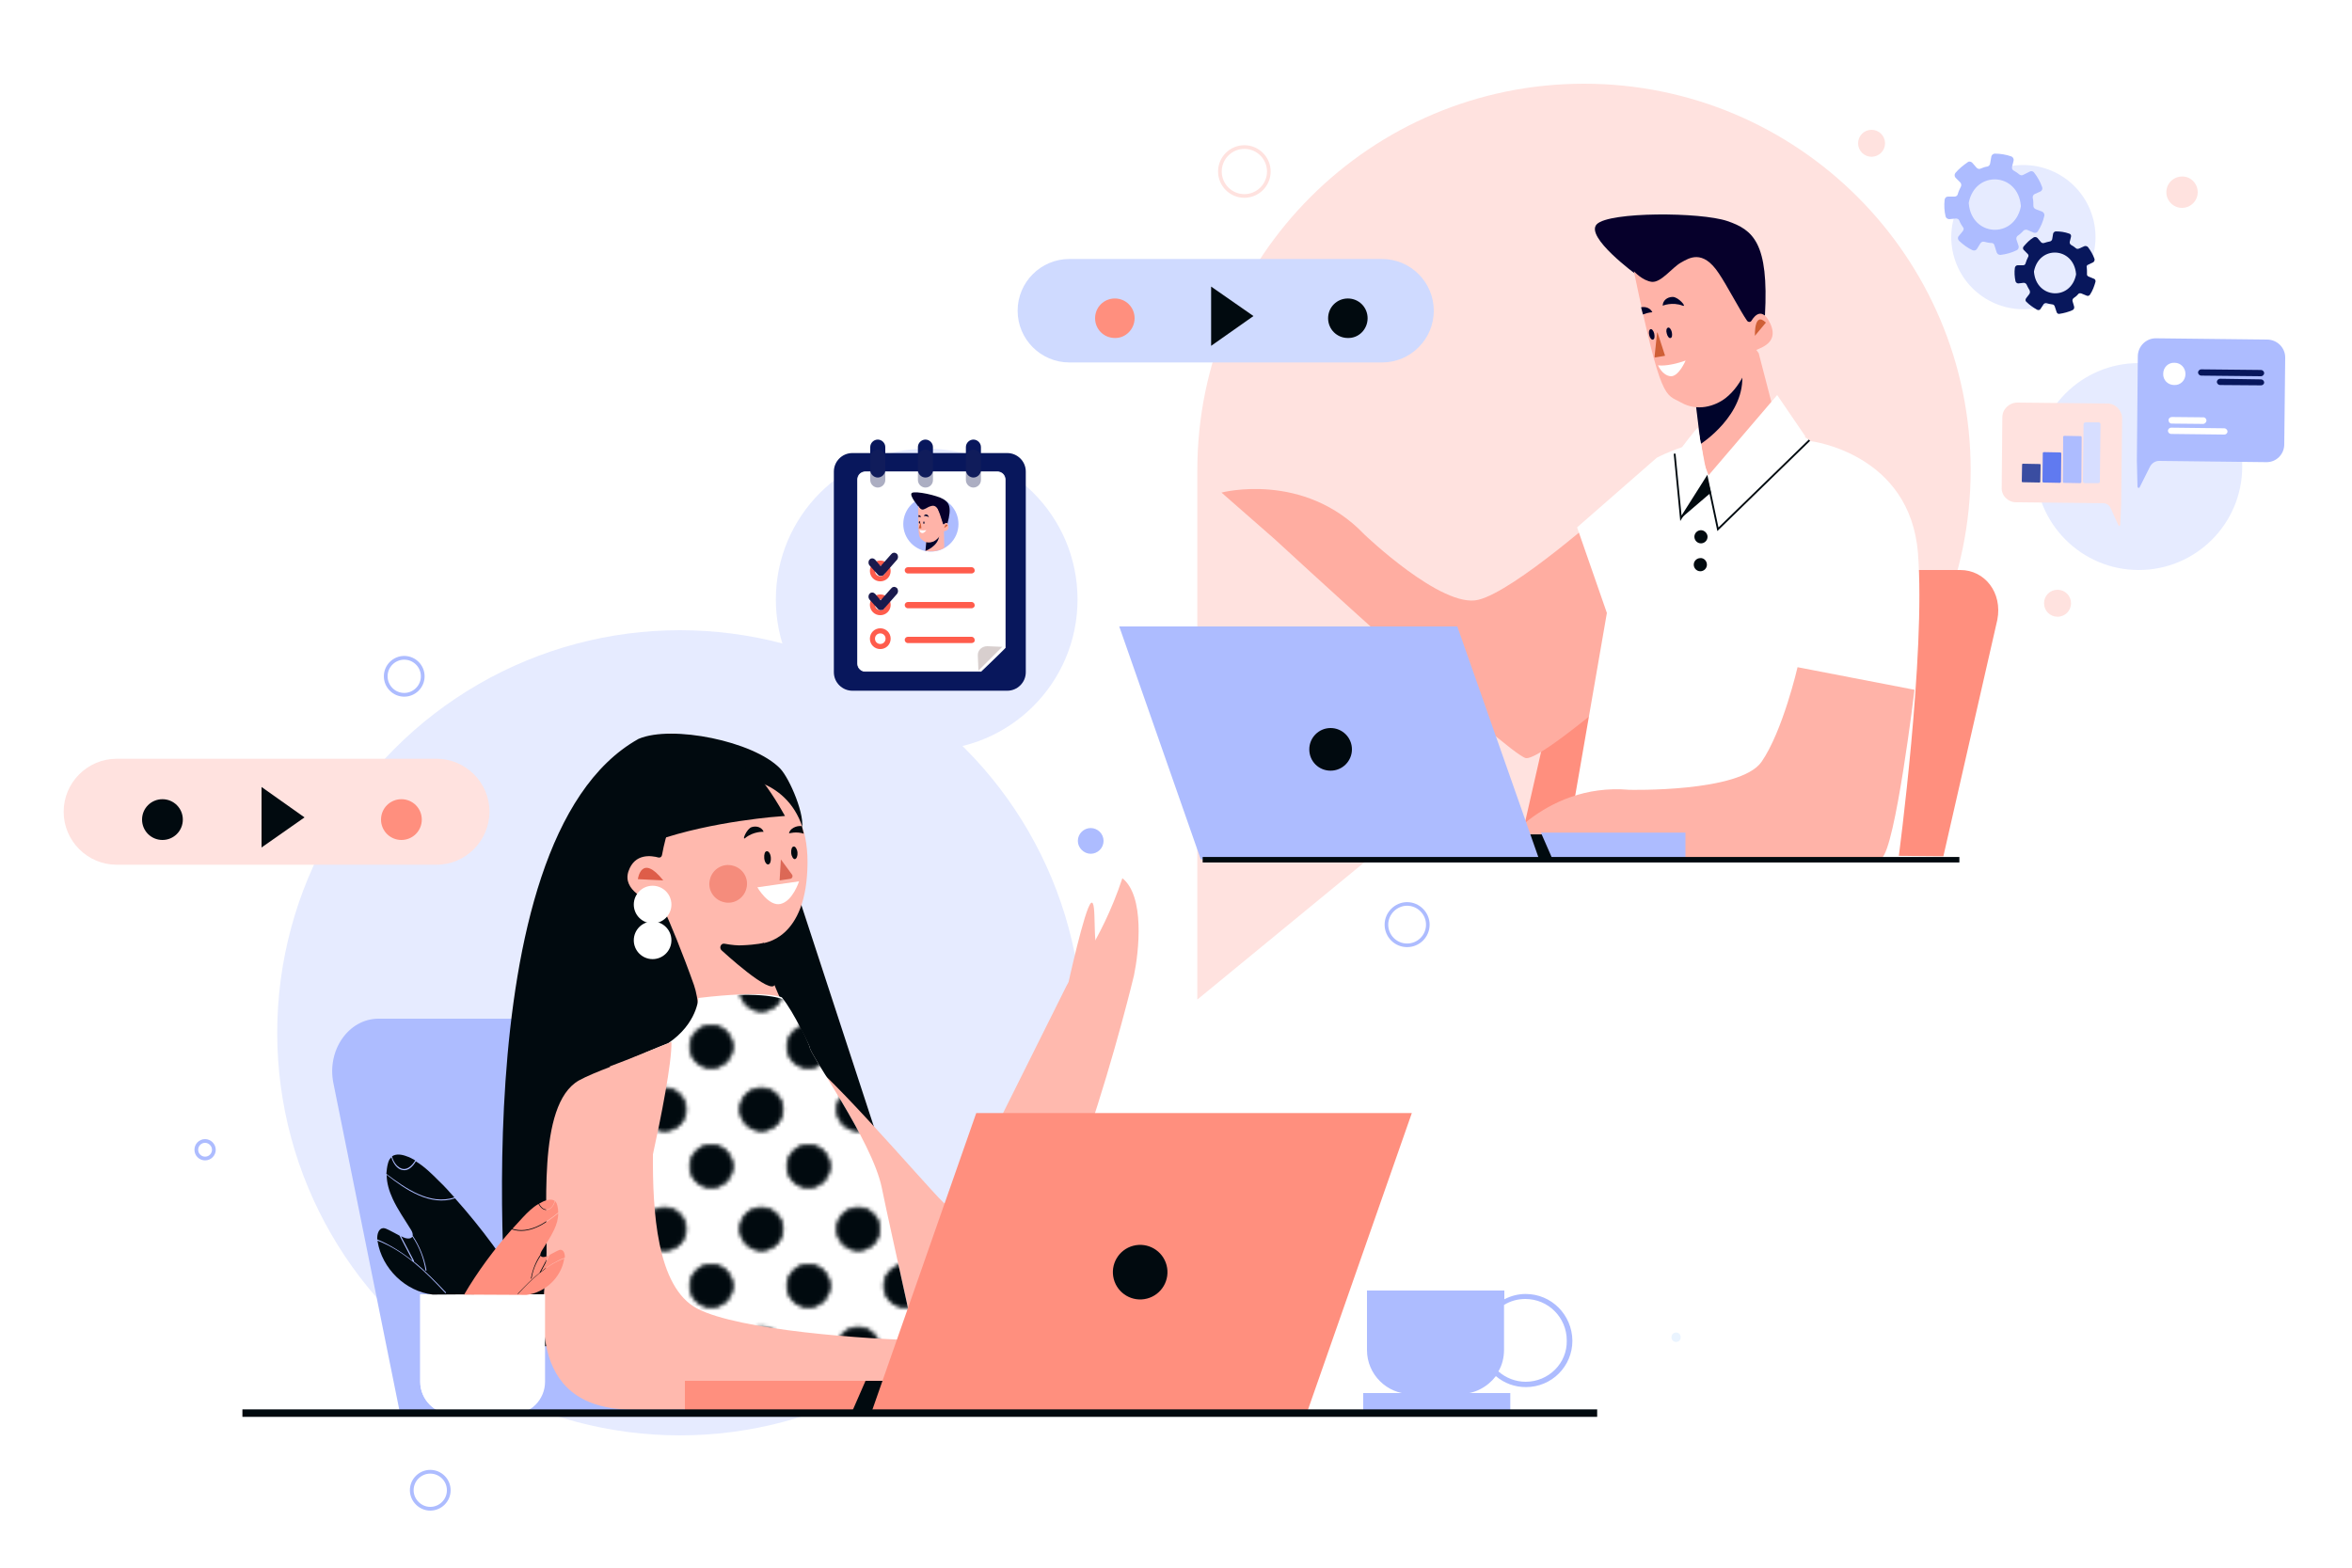<?xml version="1.0" encoding="utf-8"?>
<!-- Generator: Adobe Illustrator 23.0.1, SVG Export Plug-In . SVG Version: 6.00 Build 0)  -->
<svg version="1.1" xmlns="http://www.w3.org/2000/svg" xmlns:xlink="http://www.w3.org/1999/xlink" x="0px" y="0px"
	 viewBox="0 0 750 500" style="enable-background:new 0 0 750 500;" xml:space="preserve">
<style type="text/css">
	.st0{fill:none;}
	.st1{fill:#010A0F;stroke:#010A0F;stroke-width:0.638;stroke-miterlimit:10;}
	.st2{fill:#EAF4FF;}
	.st3{fill:#FFE2DF;}
	.st4{fill:#FF8F7E;}
	.st5{fill:#FFADA1;}
	.st6{fill:#FFFFFF;}
	.st7{fill:#FFB3A8;}
	.st8{fill:#00042B;}
	.st9{fill:#06002B;}
	.st10{fill:#CF5F36;}
	.st11{fill:#010A0F;}
	.st12{fill:none;stroke:#010A0F;stroke-width:0.583;stroke-miterlimit:10;}
	.st13{fill:#CFDAFF;}
	.st14{fill:#ADBCFF;stroke:#ADBCFF;stroke-width:1.099;stroke-miterlimit:10;}
	.st15{fill:#ADBCFF;}
	.st16{fill:#010A0F;stroke:#010A0F;stroke-width:1.75;stroke-miterlimit:10;}
	.st17{fill:none;stroke:#FFE2DF;stroke-width:1.167;stroke-miterlimit:10;}
	.st18{fill:#E6EBFF;}
	.st19{fill:#08175C;}
	.st20{fill:#607AF0;}
	.st21{fill:#3A4DA1;}
	.st22{fill:#D7DEFF;}
	.st23{fill:none;stroke:#ADBCFF;stroke-width:1.151;stroke-miterlimit:10;}
	.st24{fill:none;stroke:#ADBCFF;stroke-width:1.192;stroke-miterlimit:10;}
	.st25{fill:#010A0F;stroke:#010A0F;stroke-width:1.222;stroke-miterlimit:10;}
	.st26{fill:#FFB9AE;}
	.st27{fill:#010A0F;stroke:#213D59;stroke-width:0;stroke-miterlimit:10;}
	.st28{fill:url(#SVGID_1_);}
	.st29{fill:#DE5D49;}
	.st30{fill:#F58C7C;}
	.st31{fill:#DC6856;}
	.st32{fill:#010A0F;stroke:#010A0F;stroke-width:2.384;stroke-miterlimit:10;}
	.st33{fill:#FFFFFF;stroke:#FFFFFF;stroke-width:0.254;stroke-miterlimit:10;}
	.st34{fill:#D8CFCE;}
	.st35{opacity:0.37;fill:#1F235B;}
	.st36{fill:none;stroke:#FF5C4C;stroke-width:1.627;stroke-miterlimit:10;}
	.st37{fill:#FF5C4C;}
	.st38{fill:#1A1A4D;stroke:#1A1A4D;stroke-width:1.22;stroke-linecap:round;stroke-linejoin:round;stroke-miterlimit:10;}
</style>
<pattern  x="77.4" y="-2420.3" width="103" height="31.8" patternUnits="userSpaceOnUse" id="Nueva_muestra_de_motivo_7" viewBox="0 -31.8 103 31.8" style="overflow:visible;">
	<g>
		<rect y="-31.8" class="st0" width="103" height="31.8"/>
		<path class="st1" d="M11.5-25.9c0,3.1-2.5,5.6-5.6,5.6c-3.1,0-5.6-2.5-5.6-5.6s2.5-5.6,5.6-5.6C9-31.4,11.5-28.9,11.5-25.9z"/>
		<path class="st1" d="M37.4-25.9c0,3.1-2.5,5.6-5.6,5.6s-5.6-2.5-5.6-5.6s2.5-5.6,5.6-5.6S37.4-28.9,37.4-25.9z"/>
		<path class="st1" d="M63.4-25.9c0,3.1-2.5,5.6-5.6,5.6s-5.6-2.5-5.6-5.6s2.5-5.6,5.6-5.6S63.4-28.9,63.4-25.9z"/>
		<path class="st1" d="M89.3-25.9c0,3.1-2.5,5.6-5.6,5.6c-3.1,0-5.6-2.5-5.6-5.6s2.5-5.6,5.6-5.6C86.8-31.4,89.3-28.9,89.3-25.9z"/>
		<path class="st1" d="M24.9-9.1c0,3.1-2.5,5.6-5.6,5.6S13.7-6,13.7-9.1c0-3.1,2.5-5.6,5.6-5.6S24.9-12.2,24.9-9.1z"/>
		<path class="st1" d="M50.8-9.1c0,3.1-2.5,5.6-5.6,5.6S39.6-6,39.6-9.1c0-3.1,2.5-5.6,5.6-5.6S50.8-12.2,50.8-9.1z"/>
		<path class="st1" d="M76.7-9.1c0,3.1-2.5,5.6-5.6,5.6c-3.1,0-5.6-2.5-5.6-5.6c0-3.1,2.5-5.6,5.6-5.6C74.2-14.7,76.7-12.2,76.7-9.1
			z"/>
		<path class="st1" d="M102.7-9.1c0,3.1-2.5,5.6-5.6,5.6c-3.1,0-5.6-2.5-5.6-5.6c0-3.1,2.5-5.6,5.6-5.6
			C100.2-14.7,102.7-12.2,102.7-9.1z"/>
	</g>
</pattern>
<g id="BACKGROUND">
	<g>
		<g>
			<path class="st2" d="M534.5,428c1.9,0,1.9-3,0-3C532.5,425,532.5,428,534.5,428L534.5,428z"/>
		</g>
	</g>
</g>
<g id="OBJECTS">
	<g>
		<g>
			<g>
				<path class="st3" d="M505.1,26.7c-68.1,0-123.3,55.2-123.3,123.3c0,1,0,2,0,3v165.8l70.1-57.6c16.1,7.7,34.1,12,53.2,12
					c68.1,0,123.3-55.2,123.3-123.3S573.2,26.7,505.1,26.7z"/>
				<g>
					<path class="st4" d="M619.7,273.1l-135.6-1.2l18.4-80.7c1.3-5.5,17.7-9.4,23.3-9.4h99.3c7.8,0,13.5,7.2,11.8,15.9L619.7,273.1z
						"/>
					<g>
						<g>
							<g>
								<path class="st5" d="M526.7,211.6c0,0-34.8,30.9-40.1,30.2c-5.2-0.7-80.2-69.9-80.2-69.9l-16.9-14.8c0,0,26.2-6.9,45.5,13.3
									c0,0,24.8,23.8,36.4,20.9c11.6-2.8,41.3-29.3,41.3-29.3L526.7,211.6z"/>
								<path class="st6" d="M528.3,146c0,0,26.4-14.2,41.6,0.1c16.5,15.4-33.5,71.1-48.7,74.7l-18.3-52.6L528.3,146z"/>
								<path class="st6" d="M577.4,140.7c0,0,31.7,3.8,34.2,35.8c2.5,32-6.2,97.2-6.2,97.2L499,272.8l14.8-85.4
									c0.4-8.2,10.4-39.5,13.2-39.8l44.4-11.1L577.4,140.7z"/>
								<path class="st7" d="M610.5,220c0,0-6.1,50.7-10.5,53.7c-4.4,2.9-102.5-0.2-102.5-0.2l-20.9-0.8c0,0,15.1-23.2,42.9-20.8
									c0,0,35.3,0.9,42.2-8.9c6.8-9.8,11.5-30.2,11.5-30.2L610.5,220z"/>
							</g>
							<g>
								<g>
									<path class="st7" d="M560.8,112.6l5.5,21.2l-19.9,21.9l-3.1-8.1l-2.6-19.1l15.9-18.9c0,0,3.1,1.5,3.6,2.2
										C560.6,112.4,560.8,112.6,560.8,112.6z"/>
									<path class="st8" d="M556.6,109.6l-15.9,18.9l1.6,13.1c0,0,14.6-9.3,13.2-22.8"/>
								</g>
								<g>
									<path class="st9" d="M561.7,100.5c0,0-2.9,0.9-4.2,4.3l-12.1-19.7c0,0-7.7-3-10.5,0.5c-2.8,3.5-5.3,5.8-7.8,5.5
										s-5.3-3.5-5.3-3.5s-16.6-12.1-12.6-16.1c4-4,33-3.9,41.6-1c8.2,2.8,13.3,6.9,12,30.2"/>
									<path class="st7" d="M557.1,102.3c0.4,0.5,1.1,0.5,1.4,0c1.1-1.8,3.5-4.4,6,0.9c3.3,7.2-5.1,8-5.5,9.1
										c-0.8,2.4-3.2,10.4-8.8,14.7c-3.4,2.6-9,4.3-14.1,1.4c-5.1-2.9-6.3,0.3-15.1-41.9c0,0,2.8,3.1,5.8,3.4
										c3,0.2,6.4-4.6,9.3-6.2c2.4-1.3,6.8-4.4,12,3.5C550.5,90.7,555,99.3,557.1,102.3z"/>
									<g>
										<path class="st6" d="M528.7,116.5c0,0,2.8,0.6,8.8-1.5c0,0-2.2,5.2-4.8,5C530,119.7,528.7,116.5,528.7,116.5z"/>
										<path class="st10" d="M563.1,102.9l-3.5,4.2C559.6,107.1,559.3,99.1,563.1,102.9z"/>
										<path class="st8" d="M531.5,106.4c0.2,0.9,0.8,1.6,1.2,1.4c0.5-0.1,0.6-0.9,0.4-1.9c-0.2-0.9-0.8-1.6-1.2-1.4
											C531.4,104.6,531.2,105.5,531.5,106.4z"/>
										<path class="st8" d="M525.9,106.9c0.2,0.9,0.8,1.6,1.2,1.4c0.5-0.1,0.6-0.9,0.4-1.9c-0.2-0.9-0.8-1.6-1.2-1.4
											C525.8,105.2,525.7,106,525.9,106.9z"/>
										<path class="st8" d="M536.6,97.5c1.4,0.5-1.4-2.8-3.2-2.8c-1.8,0-3.2,1.2-3.2,2.8C530.2,97.5,533.2,96.2,536.6,97.5z"/>
										<path class="st8" d="M523.9,100.3c1.7-0.7,3-0.7,3-0.7c-0.6-1.3-2.1-1.9-3.6-1.6"/>
										<path class="st10" d="M528.4,106.2l-0.8,7.6c0,0.1,0.1,0.2,0.2,0.2l3-0.5c0.1,0,0.2-0.1,0.1-0.2l-2.3-7.1
											C528.7,106,528.4,106,528.4,106.2z"/>
									</g>
								</g>
							</g>
						</g>
						<g>
							<path class="st11" d="M544.5,171.2c0,1.2-1,2.1-2.1,2.1c-1.2,0-2.1-1-2.1-2.1c0-1.2,1-2.1,2.1-2.1
								C543.5,169.1,544.5,170.1,544.5,171.2z"/>
							<path class="st11" d="M544.3,180.1c0,1.2-1,2.1-2.1,2.1c-1.2,0-2.1-1-2.1-2.1c0-1.2,1-2.1,2.1-2.1
								C543.3,177.9,544.3,178.9,544.3,180.1z"/>
						</g>
					</g>
					<g>
						<g>
							<g>
								<polygon class="st6" points="566.7,126 575.7,139.2 547.4,168.2 544.3,152.2 								"/>
								<path class="st6" d="M541.4,136.4c-0.5,0.2-5.8,7.2-5.8,7.2l0.4,21.7l8.2-14.4L541.4,136.4z"/>
							</g>
						</g>
						<polyline class="st12" points="577,140.4 547.8,168.8 544.3,152.2 536,165.3 534,144.7 						"/>
						<polygon class="st11" points="535.9,165.4 545.6,157.1 544.3,152.2 						"/>
					</g>
				</g>
				<g>
					<path class="st13" d="M440.7,115.6H341c-9.1,0-16.5-7.4-16.5-16.5v0c0-9.1,7.4-16.5,16.5-16.5h99.7c9.1,0,16.5,7.4,16.5,16.5v0
						C457.2,108.2,449.8,115.6,440.7,115.6z"/>
					<polygon class="st11" points="386.2,110.3 386.2,91.4 399.7,100.8 					"/>
					<path class="st11" d="M436.1,101.5c0-3.5-2.8-6.3-6.3-6.3c-3.5,0-6.3,2.8-6.3,6.3c0,3.5,2.8,6.3,6.3,6.3
						C433.3,107.9,436.1,105,436.1,101.5z"/>
					<path class="st4" d="M361.8,101.5c0-3.5-2.8-6.3-6.3-6.3c-3.5,0-6.3,2.8-6.3,6.3c0,3.5,2.8,6.3,6.3,6.3
						C358.9,107.9,361.8,105,361.8,101.5z"/>
				</g>
			</g>
			<g>
				
					<rect x="468.4" y="266.1" transform="matrix(-1 -1.224647e-16 1.224647e-16 -1 1005.318 540.222)" class="st11" width="68.4" height="8"/>
				<polygon class="st14" points="536.9,266.1 492.2,266.1 495.7,274.1 536.9,274.1 				"/>
				<polygon class="st15" points="382.9,274.1 490.8,274.1 464.7,199.8 356.9,199.8 				"/>
				<path class="st11" d="M417.5,239c0-3.7,3-6.8,6.8-6.8c3.7,0,6.8,3,6.8,6.8c0,3.7-3,6.8-6.8,6.8
					C420.5,245.8,417.5,242.8,417.5,239z"/>
			</g>
			<line class="st16" x1="383.5" y1="274.2" x2="624.8" y2="274.2"/>
		</g>
		<g>
			<path class="st3" d="M700.8,61.3c0,2.8-2.3,5-5,5c-2.8,0-5-2.3-5-5c0-2.8,2.3-5,5-5C698.5,56.2,700.8,58.5,700.8,61.3z"/>
			<path class="st3" d="M660.4,192.4c0,2.4-1.9,4.3-4.3,4.3c-2.4,0-4.3-1.9-4.3-4.3c0-2.4,1.9-4.3,4.3-4.3
				C658.5,188.1,660.4,190,660.4,192.4z"/>
			<path class="st17" d="M404.6,54.7c0,4.3-3.5,7.8-7.8,7.8c-4.3,0-7.8-3.5-7.8-7.8c0-4.3,3.5-7.8,7.8-7.8
				C401.1,46.9,404.6,50.4,404.6,54.7z"/>
			<circle class="st3" cx="596.8" cy="45.7" r="4.3"/>
			<g>
				<circle class="st18" cx="682" cy="148.8" r="33"/>
				<g>
					<g>
						<path class="st15" d="M722.6,147.4l-34.1-0.4c-1.2,0-2.3,0.7-2.9,1.8l-3.3,6.6c-0.2,0.4-0.7,0.2-0.7-0.2l-0.2-8.3l0.3-33.2
							c0-3.3,2.7-5.9,5.9-5.8l35.3,0.4c3.3,0,5.9,2.7,5.8,5.9l-0.3,27.3C728.5,144.9,725.8,147.5,722.6,147.4z"/>
						<path class="st6" d="M696.9,119.3c0,2-1.6,3.6-3.6,3.5c-2,0-3.6-1.6-3.5-3.6c0-2,1.6-3.6,3.6-3.5
							C695.4,115.7,696.9,117.3,696.9,119.3z"/>
						<path class="st19" d="M721,120l-19.1-0.2c-0.5,0-1-0.5-1-1l0,0c0-0.5,0.5-1,1-1L721,118c0.5,0,1,0.5,1,1l0,0
							C722,119.5,721.5,120,721,120z"/>
						<path class="st19" d="M721,122.9l-13.1-0.1c-0.5,0-1-0.5-1-1v0c0-0.5,0.5-1,1-1L721,121c0.5,0,1,0.5,1,1l0,0
							C722,122.5,721.5,122.9,721,122.9z"/>
						<path class="st6" d="M702.5,135.2l-10-0.1c-0.6,0-1-0.5-1-1.1l0,0c0-0.6,0.5-1,1.1-1l10,0.1c0.6,0,1,0.5,1,1.1l0,0
							C703.5,134.7,703.1,135.2,702.5,135.2z"/>
						<path class="st6" d="M709.3,138.6l-17-0.2c-0.5,0-1-0.5-1-1l0,0c0-0.5,0.5-1,1-1l17,0.2c0.5,0,1,0.5,1,1l0,0
							C710.3,138.2,709.8,138.6,709.3,138.6z"/>
					</g>
					<g>
						<path class="st3" d="M642.9,160.2l27.8,0.3c1,0,1.9,0.6,2.3,1.5l2.5,5.5c0.1,0.3,0.6,0.2,0.6-0.1l0.3-6.8l0.3-27.1
							c0-2.6-2.1-4.8-4.7-4.8l-28.7-0.3c-2.6,0-4.8,2.1-4.8,4.7l-0.2,22.3C638.1,158,640.3,160.2,642.9,160.2z"/>
						<path class="st20" d="M656.8,154l-5.2-0.1c-0.2,0-0.3-0.2-0.3-0.4l0.1-9c0-0.2,0.2-0.3,0.4-0.3l5.2,0.1c0.2,0,0.3,0.2,0.3,0.4
							l-0.1,9C657.2,153.8,657,154,656.8,154z"/>
						<path class="st21" d="M650.3,153.9l-5.3-0.1c-0.2,0-0.3-0.1-0.3-0.3l0.1-5.3c0-0.2,0.1-0.3,0.3-0.3l5.3,0.1
							c0.2,0,0.3,0.1,0.3,0.3l-0.1,5.3C650.6,153.8,650.5,153.9,650.3,153.9z"/>
						<path class="st15" d="M663.3,154.1l-5.2-0.1c-0.2,0-0.3-0.2-0.3-0.4l0.1-14.3c0-0.2,0.2-0.3,0.4-0.3l5.2,0.1
							c0.2,0,0.3,0.2,0.3,0.4l-0.1,14.3C663.7,153.9,663.5,154.1,663.3,154.1z"/>
						<path class="st22" d="M669,154.1l-4.2,0c-0.3,0-0.6-0.3-0.6-0.6l0.2-18.2c0-0.3,0.3-0.6,0.6-0.6l4.2,0c0.3,0,0.6,0.3,0.6,0.6
							l-0.2,18.2C669.6,153.9,669.4,154.1,669,154.1z"/>
					</g>
				</g>
			</g>
			<g>
				<g>
					
						<ellipse transform="matrix(0.926 -0.377 0.377 0.926 19.24 249.09)" class="st18" cx="645.3" cy="75.4" rx="23" ry="23"/>
				</g>
				<path class="st15" d="M625.9,73.7l-1.3,1.6c-0.4,0.4-0.3,1.1,0.1,1.5c1.3,1.2,2.7,2.3,4.3,3c0.5,0.2,1.1,0.1,1.4-0.4l1.1-1.8
					c0.3-0.4,0.7-0.6,1.2-0.5c0.8,0.2,1.6,0.4,2.4,0.4c0.4,0,0.8,0.3,0.9,0.8l0.7,2.2c0.2,0.5,0.6,0.8,1.2,0.8
					c1.8-0.2,3.6-0.7,5.2-1.5c0.5-0.2,0.7-0.8,0.6-1.3l-0.7-2.1c-0.1-0.4,0-0.9,0.4-1.2c0.3-0.2,0.7-0.5,1-0.8
					c0.3-0.3,0.6-0.5,0.8-0.8c0.3-0.3,0.8-0.4,1.2-0.3l2.1,0.9c0.5,0.2,1.1,0,1.3-0.4c1-1.5,1.7-3.2,2.1-5c0.1-0.5-0.2-1.1-0.7-1.3
					l-2.1-0.8c-0.4-0.2-0.7-0.6-0.7-1c0-0.9,0-1.7-0.2-2.6c-0.1-0.5,0.2-1,0.6-1.2l1.8-0.8c0.5-0.2,0.8-0.8,0.6-1.4
					c-0.6-1.7-1.5-3.3-2.6-4.7c-0.3-0.4-0.9-0.5-1.3-0.3l-2.2,1.1c-0.4,0.2-0.8,0.1-1.1-0.1c-0.6-0.5-1.3-1-1.9-1.3
					c-0.4-0.2-0.6-0.7-0.5-1.2l0.5-2c0.1-0.5-0.2-1.1-0.7-1.3c-1.7-0.6-3.5-0.9-5.3-0.9c-0.5,0-1,0.4-1.1,0.9l-0.4,2.3
					c-0.1,0.4-0.4,0.8-0.8,0.9c-0.8,0.1-1.6,0.4-2.3,0.7c-0.4,0.2-0.9,0-1.2-0.3l-1.4-1.6c-0.4-0.4-1-0.5-1.4-0.2
					c-0.7,0.5-1.4,1-2.1,1.6c-0.7,0.6-1.3,1.2-1.9,1.9c-0.3,0.4-0.3,1.1,0.1,1.5l1.5,1.5c0.3,0.3,0.4,0.9,0.2,1.3
					c-0.4,0.8-0.8,1.6-1,2.4c-0.1,0.5-0.6,0.8-1,0.8l-2.1,0c-0.6,0-1,0.4-1.1,1c-0.2,1.8-0.1,3.6,0.3,5.3c0.1,0.5,0.6,0.9,1.2,0.9
					l2.1-0.2c0.5,0,0.9,0.2,1.1,0.7c0.3,0.8,0.8,1.6,1.3,2.3C626.2,72.8,626.2,73.4,625.9,73.7z M627.8,64.6
					c2.1-10.4,15.7-9.6,16.6,1c0,0.1,0,0.2,0,0.3c-2.1,10.4-15.7,9.6-16.6-1C627.8,64.9,627.8,64.7,627.8,64.6z"/>
				<path class="st19" d="M647.1,93.8l-1,1.3c-0.3,0.4-0.3,0.9,0.1,1.2c1,1,2.2,1.8,3.4,2.5c0.4,0.2,0.9,0.1,1.1-0.3l0.9-1.4
					c0.2-0.3,0.6-0.5,1-0.4c0.6,0.2,1.3,0.3,1.9,0.4c0.3,0,0.6,0.3,0.7,0.6l0.6,1.8c0.1,0.4,0.5,0.7,0.9,0.6
					c1.4-0.2,2.9-0.6,4.2-1.2c0.4-0.2,0.6-0.6,0.5-1.1l-0.5-1.7c-0.1-0.4,0-0.7,0.3-1c0.3-0.2,0.5-0.4,0.8-0.6
					c0.2-0.2,0.5-0.4,0.7-0.7c0.2-0.3,0.6-0.3,1-0.2l1.7,0.7c0.4,0.2,0.9,0,1.1-0.4c0.8-1.2,1.3-2.6,1.7-4c0.1-0.4-0.1-0.9-0.5-1
					l-1.7-0.7c-0.3-0.1-0.6-0.5-0.5-0.8c0-0.7,0-1.4-0.1-2.1c-0.1-0.4,0.1-0.8,0.5-0.9l1.5-0.7c0.4-0.2,0.6-0.7,0.5-1.1
					c-0.5-1.4-1.2-2.6-2.1-3.8c-0.3-0.3-0.7-0.4-1.1-0.3l-1.8,0.8c-0.3,0.1-0.7,0.1-0.9-0.1c-0.5-0.4-1-0.8-1.6-1.1
					c-0.3-0.2-0.5-0.6-0.4-1l0.4-1.6c0.1-0.4-0.1-0.9-0.6-1c-1.4-0.5-2.8-0.7-4.2-0.7c-0.4,0-0.8,0.3-0.9,0.7l-0.3,1.8
					c-0.1,0.3-0.3,0.6-0.7,0.7c-0.6,0.1-1.3,0.3-1.9,0.5c-0.3,0.1-0.8,0-1-0.3l-1.1-1.3c-0.3-0.3-0.8-0.4-1.2-0.2
					c-0.6,0.4-1.2,0.8-1.7,1.3c-0.5,0.5-1,1-1.5,1.6c-0.3,0.3-0.3,0.9,0.1,1.2l1.2,1.2c0.3,0.3,0.3,0.7,0.1,1
					c-0.3,0.6-0.6,1.3-0.8,2c-0.1,0.4-0.4,0.6-0.8,0.6l-1.7,0c-0.4,0-0.8,0.3-0.9,0.8c-0.2,1.4-0.1,2.9,0.2,4.3
					c0.1,0.4,0.5,0.7,0.9,0.7l1.7-0.2c0.4,0,0.7,0.2,0.9,0.5c0.3,0.6,0.6,1.3,1,1.9C647.4,93.1,647.3,93.5,647.1,93.8z M648.6,86.5
					c1.7-8.4,12.6-7.7,13.4,0.8c0,0.1,0,0.2,0,0.3c-1.7,8.4-12.6,7.7-13.4-0.8C648.6,86.7,648.6,86.6,648.6,86.5z"/>
			</g>
			<path class="st23" d="M455.3,294.9c0,3.7-3,6.6-6.6,6.6c-3.7,0-6.6-3-6.6-6.6s3-6.6,6.6-6.6C452.3,288.3,455.3,291.3,455.3,294.9
				z"/>
		</g>
	</g>
	<g>
		<g>
			<path class="st15" d="M351.9,268.2c0,2.3-1.9,4.1-4.1,4.1s-4.1-1.9-4.1-4.1c0-2.3,1.9-4.1,4.1-4.1S351.9,265.9,351.9,268.2z"/>
			<path class="st24" d="M68.2,366.7c0,1.5-1.2,2.8-2.8,2.8c-1.5,0-2.8-1.2-2.8-2.8c0-1.5,1.2-2.8,2.8-2.8
				C66.9,363.9,68.2,365.2,68.2,366.7z"/>
			<path class="st24" d="M143.1,475.3c0,3.3-2.7,5.9-5.9,5.9s-5.9-2.7-5.9-5.9c0-3.3,2.7-5.9,5.9-5.9S143.1,472,143.1,475.3z"/>
			<path class="st24" d="M134.8,215.7c0,3.3-2.7,5.9-5.9,5.9c-3.3,0-5.9-2.7-5.9-5.9c0-3.3,2.7-5.9,5.9-5.9
				C132.1,209.8,134.8,212.4,134.8,215.7z"/>
			<g>
				<circle class="st18" cx="216.8" cy="329.4" r="128.4"/>
				<g>
					<path class="st15" d="M127.4,450h152.1l-22.5-112.1c-1.5-7.6-7.5-13-14.4-13H120.7c-9.5,0-16.5,10-14.4,20.5L127.4,450z"/>
					<g>
						<g>
							<path class="st25" d="M216.1,420.2c-14.3,8.3-53.2,9.1-53.2,9.1s-16.6-160.9,41-193.1c10.4-4.4,36.1,0.8,44.4,9.3
								c3,3.1,8.1,15.2,6.7,19.2l-26.3,81.5"/>
							<polygon class="st25" points="248.2,268.2 287.2,387.4 230.9,338.4 							"/>
						</g>
						<g>
							<path class="st26" d="M211.1,272.7c-0.1,0.6-0.6,0.9-1.1,0.8c-2.2-0.6-7.6-1.5-9.6,4.4c-2,6,5.9,9.4,9.2,10.5
								c1,0.3,1.8,1,2.2,2c1.5,2.9,6,13.9,9.5,23.8c3,8.6,1.8,29.5,1.8,29.5s24.4,0.6,36.2-4c0,0-16.8-31.1-16.2-38.8
								c0-0.2,14.3-0.8,14.4-25.8c0.1-23.6-17.4-26.7-21.4-27C232.6,247.7,216.2,244.7,211.1,272.7z"/>
							<path class="st11" d="M243.6,300.7c0,0-2.1,0.6-7,0.8c-1.2,0.1-3.4-0.1-5.5-0.5c-1.2-0.3-1.9,1.3-1,2.1
								c0,0,16.1,14.9,17,10.8C247.9,310.7,242.2,303.7,243.6,300.7z"/>
						</g>
					</g>
					<circle class="st6" cx="208.1" cy="288.5" r="6"/>
					<circle class="st6" cx="208.1" cy="299.9" r="6"/>
					<path class="st26" d="M340.5,314.3c0,0,5.4-24.7,7.4-26.3c2-1.6,0.3,14.8,2.4,14.1C350.3,302.2,342.9,312.7,340.5,314.3z"/>
					<path class="st27" d="M211.2,353.6"/>
					<g>
						<path class="st26" d="M258,390.6c-3.9-3.5-8.1-7.3-12.6-11.6l14.1-26.4c-2.6-5.2-4.7-9.8-5.8-12.7c-0.7-1.9-0.2-4.1,0.1-4.1
							c5.9,0.6,41,41.9,46.9,47.6c1.8,1.8,4.9,0.2,6-2l33.4-67c0.8-1.9,10.9-13.5,17.8-34.3c7.2,5.7,5.3,23.3,3.7,31
							c0,0-23.6,99-47.9,113c0,0-32.1,3.7-52.3-30.5c-2,1.5-3.3,2.6-3.3,2.6C252,392.8,253.7,391.3,258,390.6z"/>
						<path class="st6" d="M192.4,341.6c0,0,11.4-5.2,20.7-8.9c9.3-6.3,9.6-14.4,9.6-14.4c21.8-2.6,26.6-0.2,26.6-0.2
							c4,4.8,8.9,15.8,8.9,15.8c-0.6,1.6,19.9,29.7,23,45c2.9,14.5,13.4,59.3,13.4,65l-89,0.8C205.6,444.7,186,361.1,192.4,341.6z"
							/>
						
							<pattern  id="SVGID_1_" xlink:href="#Nueva_muestra_de_motivo_7" patternTransform="matrix(1.192 0 0 1.192 1324.422 884.999)">
						</pattern>
						<path class="st28" d="M192.4,341.6c0,0,11.4-5.2,20.7-8.9c9.3-6.3,9.6-14.4,9.6-14.4c21.8-2.6,27.4,0.6,27.4,0.6
							c4,4.8,8.1,15,8.1,15c-0.6,1.6,19.9,29.7,23,45c2.9,14.5,13.4,59.3,13.4,65l-89,0.8C205.6,444.7,186,361.1,192.4,341.6z"/>
						<path class="st26" d="M208.2,368.2c2.5-11.4,6.1-29.4,5.9-35.9c0,0-15.4,6.3-19.6,7.8l0,0.2c-3.4,1.3-7.6,3-9.9,4.3
							c-13.7,7.8-9.7,43.2-10.4,57.9c-0.6,13.5-7.5,46.5,27,47.1c34.4,0.6,113.7-4,113.7-4s-2.7-17.8-20.6-18.1
							c-17.9-0.3-58.6-3.2-71.9-10.1C209.3,410.6,208.1,385.9,208.2,368.2z"/>
					</g>
					<g>
						<path class="st29" d="M203.4,280.4c0,0,1.1-8.4,8.1,0.4"/>
						<g>
							<path class="st30" d="M233.7,276.1c3.2,0.8,5.2,4.1,4.3,7.3c-0.8,3.2-4.1,5.2-7.3,4.3c-3.2-0.8-5.2-4.1-4.3-7.3
								C227.2,277.2,230.5,275.2,233.7,276.1z"/>
							<path class="st6" d="M254.8,281.1l-13.3,1.9c0,0,3.6,6.2,7.4,5.3C252.8,287.4,254.8,281.1,254.8,281.1z"/>
							<path class="st31" d="M249,274.1l-0.4,6.7l3.4-0.5c0.6-0.1,0.9-0.8,0.6-1.3L249,274.1z"/>
							<path class="st11" d="M237.6,267.3c-1.1,0.9,0.5-3,2.1-3.5c1.6-0.5,3.3,0.1,3.8,1.5C243.4,265.3,240.3,265.1,237.6,267.3z"/>
							<path class="st11" d="M255.7,263.5c-1.7-0.3-3.9,0.8-4.1,2.3c0,0,2.4-0.7,4.7,0.1"/>
							<path class="st11" d="M243.7,273.7c0.1,1.2,0.7,2.1,1.3,2c0.6-0.1,0.9-1.1,0.8-2.2c-0.1-1.2-0.7-2.1-1.3-2
								C243.9,271.5,243.6,272.5,243.7,273.7z"/>
							<path class="st11" d="M252.3,272.1c0.1,1.1,0.7,2,1.2,1.9c0.5-0.1,0.9-1,0.8-2.1c-0.1-1.1-0.7-2-1.2-1.9
								C252.5,270,252.2,271,252.3,272.1z"/>
						</g>
					</g>
					<g>
						<path class="st25" d="M249.3,259.7c0,0-22.3,1.5-40.4,7.9C208.9,267.6,221.3,210.3,249.3,259.7z"/>
					</g>
				</g>
				<g>
					<path class="st3" d="M139.2,275.8h-102c-9.3,0-16.9-7.6-16.9-16.9v0c0-9.3,7.6-16.9,16.9-16.9h102c9.3,0,16.9,7.6,16.9,16.9v0
						C156,268.2,148.5,275.8,139.2,275.8z"/>
					<polygon class="st11" points="83.4,270.3 83.4,251 97.1,260.7 					"/>
					<path class="st4" d="M134.5,261.4c0-3.6-2.9-6.5-6.5-6.5c-3.6,0-6.5,2.9-6.5,6.5c0,3.6,2.9,6.5,6.5,6.5
						C131.6,267.9,134.5,265,134.5,261.4z"/>
					<path class="st11" d="M58.3,261.4c0-3.6-2.9-6.5-6.5-6.5s-6.5,2.9-6.5,6.5c0,3.6,2.9,6.5,6.5,6.5S58.3,265,58.3,261.4z"/>
				</g>
				<g>
					<g>
						<g>
							<rect x="434.7" y="444.3" class="st15" width="46.9" height="6.2"/>
							<path class="st15" d="M486.5,412.7c-2.4,0-4.7,0.6-6.8,1.7v-2.8h-43.8v19c0,7.7,6.3,14,14,14h15.8c4.6,0,8.7-2.3,11.3-5.7
								c2.7,2.3,6,3.5,9.6,3.5c8.2,0,14.8-6.6,14.8-14.8C501.3,419.3,494.7,412.7,486.5,412.7z M486.5,440.7c-3.2,0-6.3-1.2-8.7-3.3
								c1.2-2,1.8-4.4,1.8-6.9v-14.3c2.1-1.3,4.4-1.9,6.8-1.9c7.3,0,13.2,5.9,13.2,13.2C499.8,434.8,493.8,440.7,486.5,440.7z"/>
						</g>
					</g>
					<g>
						<rect x="218.4" y="440.4" class="st11" width="88.1" height="10.3"/>
						<polygon class="st4" points="218.4,440.4 276,440.4 271.5,450.7 218.4,450.7 						"/>
						<polygon class="st4" points="416.7,450.7 277.8,450.7 311.3,355 450.2,355 						"/>
						
							<ellipse transform="matrix(0.968 -0.253 0.253 0.968 -90.787 105.159)" class="st11" cx="363.4" cy="405.5" rx="8.7" ry="8.7"/>
					</g>
					<g>
						<g>
							<path class="st6" d="M163.4,451.1h-19c-5.7,0-10.4-4.7-10.4-10.4v-27.9h39.8v27.9C173.8,446.4,169.2,451.1,163.4,451.1z"/>
							<path class="st6" d="M163.4,451.1h-19c-5.7,0-10.4-4.7-10.4-10.4v-27.9"/>
						</g>
						<g>
							<g>
								<path class="st11" d="M144.9,381.9c-1.6-1.8-3.2-3.6-4.9-5.2c-2.3-2.3-4.6-4.6-7.4-6.3c-0.9,1.6-2.4,3.1-4.1,2.8
									c-1.9-0.2-3.2-2.3-3.7-4.1c-0.1,0.1-0.1,0.1-0.2,0.2c-0.5,0.5-0.7,1.1-0.9,1.8c-0.3,1.1-0.4,2.2-0.5,3.3
									C129.3,379,137.1,384.5,144.9,381.9z"/>
							</g>
							<g>
								<path class="st11" d="M145.1,382.2C145.1,382.2,145.1,382.2,145.1,382.2c-7.9,2.6-15.7-2.7-21.8-7.5c0,2.6,0.8,5.2,1.9,7.6
									c1.6,3.5,3.9,6.7,5.9,10c0.3,0.5,0.6,1.2,0.5,1.8c2.2,3.3,3.7,7,4.4,11c0,0.2-0.3,0.3-0.3,0.1c-0.6-3.9-2-7.5-4.2-10.8
									c-0.6,1-2.2,0.6-3.2,0.1c-0.1-0.1-0.2-0.1-0.4-0.2c1.4,2.6,2.7,5.2,4.1,7.8c0,0.1,0,0.2-0.1,0.2c3.7,3,7.1,6.5,10.3,9.9
									c0.1,0.1-0.1,0.3-0.2,0.2c-6.2-6.7-13-13.4-21.6-16.7c0,0.1,0,0.1,0,0.2c1.4,8.7,8.9,16,17.6,17l29.4-0.2
									C161.4,402.2,153.4,391.5,145.1,382.2z"/>
							</g>
							<g>
								<path class="st11" d="M127.8,372.6c1.9,0.9,3.6-0.8,4.6-2.5c-0.9-0.5-1.7-1-2.7-1.3c-1.5-0.6-3.4-0.9-4.7,0
									C125.4,370.4,126.4,372,127.8,372.6z"/>
							</g>
							<g>
								<path class="st11" d="M131.6,402.1c-1.4-2.7-2.8-5.3-4.2-8c-1.1-0.6-2.2-1.2-3.4-1.8c-0.6-0.3-1.2-0.6-1.8-0.6
									c-1.5,0.1-2,2-1.9,3.6C124.4,397,128.1,399.4,131.6,402.1z"/>
							</g>
						</g>
						<g>
							<g>
								<path class="st4" d="M163.4,391.9c1.1-1.2,2.2-2.4,3.3-3.6c1.5-1.6,3.1-3.2,5-4.3c0.6,1.1,1.6,2.1,2.8,1.9
									c1.3-0.2,2.2-1.6,2.5-2.8c0,0,0.1,0.1,0.1,0.1c0.3,0.3,0.5,0.8,0.6,1.2c0.2,0.7,0.3,1.5,0.3,2.3
									C174,390,168.7,393.6,163.4,391.9z"/>
							</g>
							<g>
								<path class="st4" d="M163.2,392.1C163.3,392.1,163.3,392.1,163.2,392.1c5.4,1.8,10.7-1.8,14.8-5.1c0,1.8-0.5,3.5-1.3,5.2
									c-1.1,2.4-2.6,4.5-4,6.8c-0.2,0.4-0.4,0.8-0.4,1.2c-1.5,2.2-2.5,4.8-3,7.5c0,0.1,0.2,0.2,0.2,0.1c0.4-2.6,1.4-5.1,2.9-7.3
									c0.4,0.7,1.5,0.4,2.2,0.1c0.1,0,0.2-0.1,0.3-0.1c-0.9,1.8-1.8,3.5-2.8,5.3c0,0.1,0,0.1,0,0.1c-2.5,2-4.8,4.4-7,6.7
									c-0.1,0.1,0.1,0.2,0.1,0.1c4.2-4.5,8.8-9.1,14.7-11.3c0,0,0,0.1,0,0.1c-0.9,5.9-6.1,10.8-12,11.5l-19.9-0.1
									C152.2,405.7,157.6,398.4,163.2,392.1z"/>
							</g>
							<g>
								<path class="st4" d="M175,385.6c-1.3,0.6-2.5-0.5-3.1-1.7c0.6-0.3,1.2-0.7,1.8-0.9c1-0.4,2.3-0.6,3.2,0
									C176.6,384.1,176,385.2,175,385.6z"/>
							</g>
							<g>
								<path class="st4" d="M172.5,405.6c1-1.8,1.9-3.6,2.8-5.4c0.8-0.4,1.5-0.8,2.3-1.2c0.4-0.2,0.8-0.4,1.2-0.4
									c1,0.1,1.4,1.4,1.3,2.5C177.3,402.2,174.8,403.7,172.5,405.6z"/>
							</g>
						</g>
					</g>
					<line class="st32" x1="77.3" y1="450.7" x2="509.3" y2="450.7"/>
				</g>
			</g>
		</g>
		<g>
			<g>
				<circle class="st18" cx="295.5" cy="191.2" r="48.1"/>
			</g>
			<g>
				<path class="st19" d="M321.2,220.3h-49.4c-3.2,0-5.9-2.6-5.9-5.9v-64c0-3.2,2.6-5.9,5.9-5.9h49.4c3.2,0,5.9,2.6,5.9,5.9v64
					C327.1,217.7,324.4,220.3,321.2,220.3z"/>
				<g>
					<path class="st33" d="M312.8,214.1h-36.9c-1.3,0-2.4-1.1-2.4-2.4v-58.8c0-1.3,1.1-2.4,2.4-2.4h42.2c1.3,0,2.4,1.1,2.4,2.4v53.7
						C319.6,207.6,313.7,213.2,312.8,214.1z"/>
					<path class="st34" d="M319.6,206.3l-7.6,7.6l-0.2-4.8c-0.1-1.7,1.3-3,3-3L319.6,206.3z"/>
					<g>
						<g>
							<path class="st19" d="M279.9,152.3L279.9,152.3c-1.3,0-2.4-1.1-2.4-2.4v-7.3c0-1.3,1.1-2.4,2.4-2.4l0,0
								c1.3,0,2.4,1.1,2.4,2.4v7.3C282.3,151.2,281.2,152.3,279.9,152.3z"/>
							<path class="st35" d="M279.9,155.5L279.9,155.5c-1.3,0-2.4-1.1-2.4-2.4v-7.3c0-1.3,1.1-2.4,2.4-2.4l0,0
								c1.3,0,2.4,1.1,2.4,2.4v7.3C282.3,154.4,281.2,155.5,279.9,155.5z"/>
						</g>
						<g>
							<path class="st19" d="M295.1,152.3L295.1,152.3c-1.3,0-2.4-1.1-2.4-2.4v-7.3c0-1.3,1.1-2.4,2.4-2.4l0,0
								c1.3,0,2.4,1.1,2.4,2.4v7.3C297.5,151.2,296.5,152.3,295.1,152.3z"/>
							<path class="st35" d="M295.1,155.5L295.1,155.5c-1.3,0-2.4-1.1-2.4-2.4v-7.3c0-1.3,1.1-2.4,2.4-2.4l0,0
								c1.3,0,2.4,1.1,2.4,2.4v7.3C297.5,154.4,296.5,155.5,295.1,155.5z"/>
						</g>
						<g>
							<path class="st19" d="M310.4,152.3L310.4,152.3c-1.3,0-2.4-1.1-2.4-2.4v-7.3c0-1.3,1.1-2.4,2.4-2.4l0,0
								c1.3,0,2.4,1.1,2.4,2.4v7.3C312.8,151.2,311.7,152.3,310.4,152.3z"/>
							<path class="st35" d="M310.4,155.5L310.4,155.5c-1.3,0-2.4-1.1-2.4-2.4v-7.3c0-1.3,1.1-2.4,2.4-2.4l0,0
								c1.3,0,2.4,1.1,2.4,2.4v7.3C312.8,154.4,311.7,155.5,310.4,155.5z"/>
						</g>
					</g>
					<g>
						<path class="st36" d="M283.2,182.1c0,1.4-1.1,2.5-2.5,2.5c-1.4,0-2.5-1.1-2.5-2.5c0-1.4,1.1-2.5,2.5-2.5
							C282.1,179.6,283.2,180.7,283.2,182.1z"/>
						<path class="st36" d="M283.2,192.9c0,1.4-1.1,2.5-2.5,2.5c-1.4,0-2.5-1.1-2.5-2.5c0-1.4,1.1-2.5,2.5-2.5
							C282.1,190.4,283.2,191.5,283.2,192.9z"/>
						<path class="st36" d="M283.2,203.7c0,1.4-1.1,2.5-2.5,2.5c-1.4,0-2.5-1.1-2.5-2.5c0-1.4,1.1-2.5,2.5-2.5
							C282.1,201.2,283.2,202.3,283.2,203.7z"/>
						<g>
							<path class="st37" d="M309.8,182.9h-20.3c-0.6,0-1-0.5-1-1v0c0-0.6,0.5-1,1-1h20.3c0.6,0,1,0.5,1,1v0
								C310.9,182.4,310.4,182.9,309.8,182.9z"/>
							<path class="st37" d="M309.8,194h-20.3c-0.6,0-1-0.5-1-1v0c0-0.6,0.5-1,1-1h20.3c0.6,0,1,0.5,1,1v0
								C310.9,193.5,310.4,194,309.8,194z"/>
							<path class="st37" d="M309.8,205.1h-20.3c-0.6,0-1-0.5-1-1v0c0-0.6,0.5-1,1-1h20.3c0.6,0,1,0.5,1,1v0
								C310.9,204.7,310.4,205.1,309.8,205.1z"/>
						</g>
						<path class="st38" d="M280.8,183.1c-0.2,0-0.3-0.1-0.4-0.2l-2.7-3c-0.2-0.3-0.2-0.7,0-1c0.2-0.3,0.6-0.3,0.9,0l2.2,2.6
							l3.9-4.4c0.2-0.3,0.6-0.3,0.9,0c0.2,0.3,0.2,0.7,0,1l-4.3,4.9C281.1,183,280.9,183.1,280.8,183.1z"/>
						<path class="st38" d="M280.8,194c-0.2,0-0.3-0.1-0.4-0.2l-2.7-3c-0.2-0.3-0.2-0.7,0-1c0.2-0.3,0.6-0.3,0.9,0l2.2,2.6l3.9-4.4
							c0.2-0.3,0.6-0.3,0.9,0c0.2,0.3,0.2,0.7,0,1l-4.3,4.9C281.1,193.9,280.9,194,280.8,194z"/>
					</g>
					<g>
						
							<ellipse transform="matrix(0.394 -0.919 0.919 0.394 26.293 374.14)" class="st15" cx="296.9" cy="167.1" rx="8.8" ry="8.8"/>
						<g>
							<g>
								<path class="st7" d="M295.1,175.7l0.3-3.2l4.8-3.7c0,0,0.5,0.2,0.5,0.3c0.1,0.2,0.3,0.2,0.3,0.2l0.1,5.4
									C301.2,174.7,298.8,176.4,295.1,175.7z"/>
								<path class="st8" d="M300.2,168.8l-4.8,3.7l-0.3,3.2c0,0,4-1.4,4.4-4.8"/>
							</g>
							<g>
								<path class="st9" d="M302,166.9c0,0-0.7,0.1-1.2,0.8l-1.9-5.4c0,0-1.7-1.1-2.6-0.4c-0.9,0.7-1.6,1.1-2.2,0.9
									s-1.1-1.1-1.1-1.1s-3.3-3.8-2.2-4.5c1.2-0.7,8.1,0.8,10,2c1.8,1.1,2.8,2.4,1.3,7.9"/>
								<path class="st7" d="M300.7,167.1c0.1,0.1,0.2,0.2,0.3,0.1c0.4-0.4,1.1-0.9,1.4,0.5c0.4,1.9-1.6,1.6-1.8,1.9
									c-0.3,0.5-1.3,2.3-2.9,3.1c-1,0.4-2.4,0.6-3.5-0.4c-1.1-1-1.5-0.3-1.4-10.9c0,0,0.5,0.9,1.2,1.1c0.7,0.2,1.8-0.8,2.6-1
									c0.6-0.2,1.9-0.7,2.7,1.5C299.8,164,300.4,166.3,300.7,167.1z"/>
								<g>
									<path class="st6" d="M293.2,169c0,0,0.6,0.3,2.2,0.1c0,0-0.8,1.1-1.4,0.9C293.3,169.9,293.2,169,293.2,169z"/>
									<path class="st10" d="M302.2,167.6l-1.1,0.8C301.1,168.4,301.5,166.5,302.2,167.6z"/>
									<path class="st8" d="M294.4,166.7c0,0.2,0.1,0.4,0.2,0.4c0.1,0,0.2-0.2,0.2-0.4c0-0.2-0.1-0.4-0.2-0.4
										C294.5,166.3,294.4,166.5,294.4,166.7z"/>
									<path class="st8" d="M293,166.6c0,0.2,0.1,0.4,0.2,0.4c0.1,0,0.2-0.2,0.2-0.4c0-0.2-0.1-0.4-0.2-0.4
										C293.1,166.2,293,166.4,293,166.6z"/>
									<path class="st8" d="M296.1,164.9c0.3,0.2-0.2-0.7-0.6-0.8c-0.4-0.1-0.8,0.1-0.9,0.5C294.5,164.6,295.3,164.4,296.1,164.9z
										"/>
									<path class="st8" d="M292.9,164.9c0.4-0.1,0.8,0,0.8,0c-0.1-0.3-0.4-0.6-0.8-0.6"/>
									<path class="st10" d="M293.6,166.6l-0.6,1.8c0,0,0,0.1,0,0.1l0.8,0c0,0,0,0,0-0.1L293.6,166.6
										C293.7,166.5,293.7,166.5,293.6,166.6z"/>
								</g>
							</g>
						</g>
					</g>
				</g>
			</g>
		</g>
	</g>
</g>
</svg>
